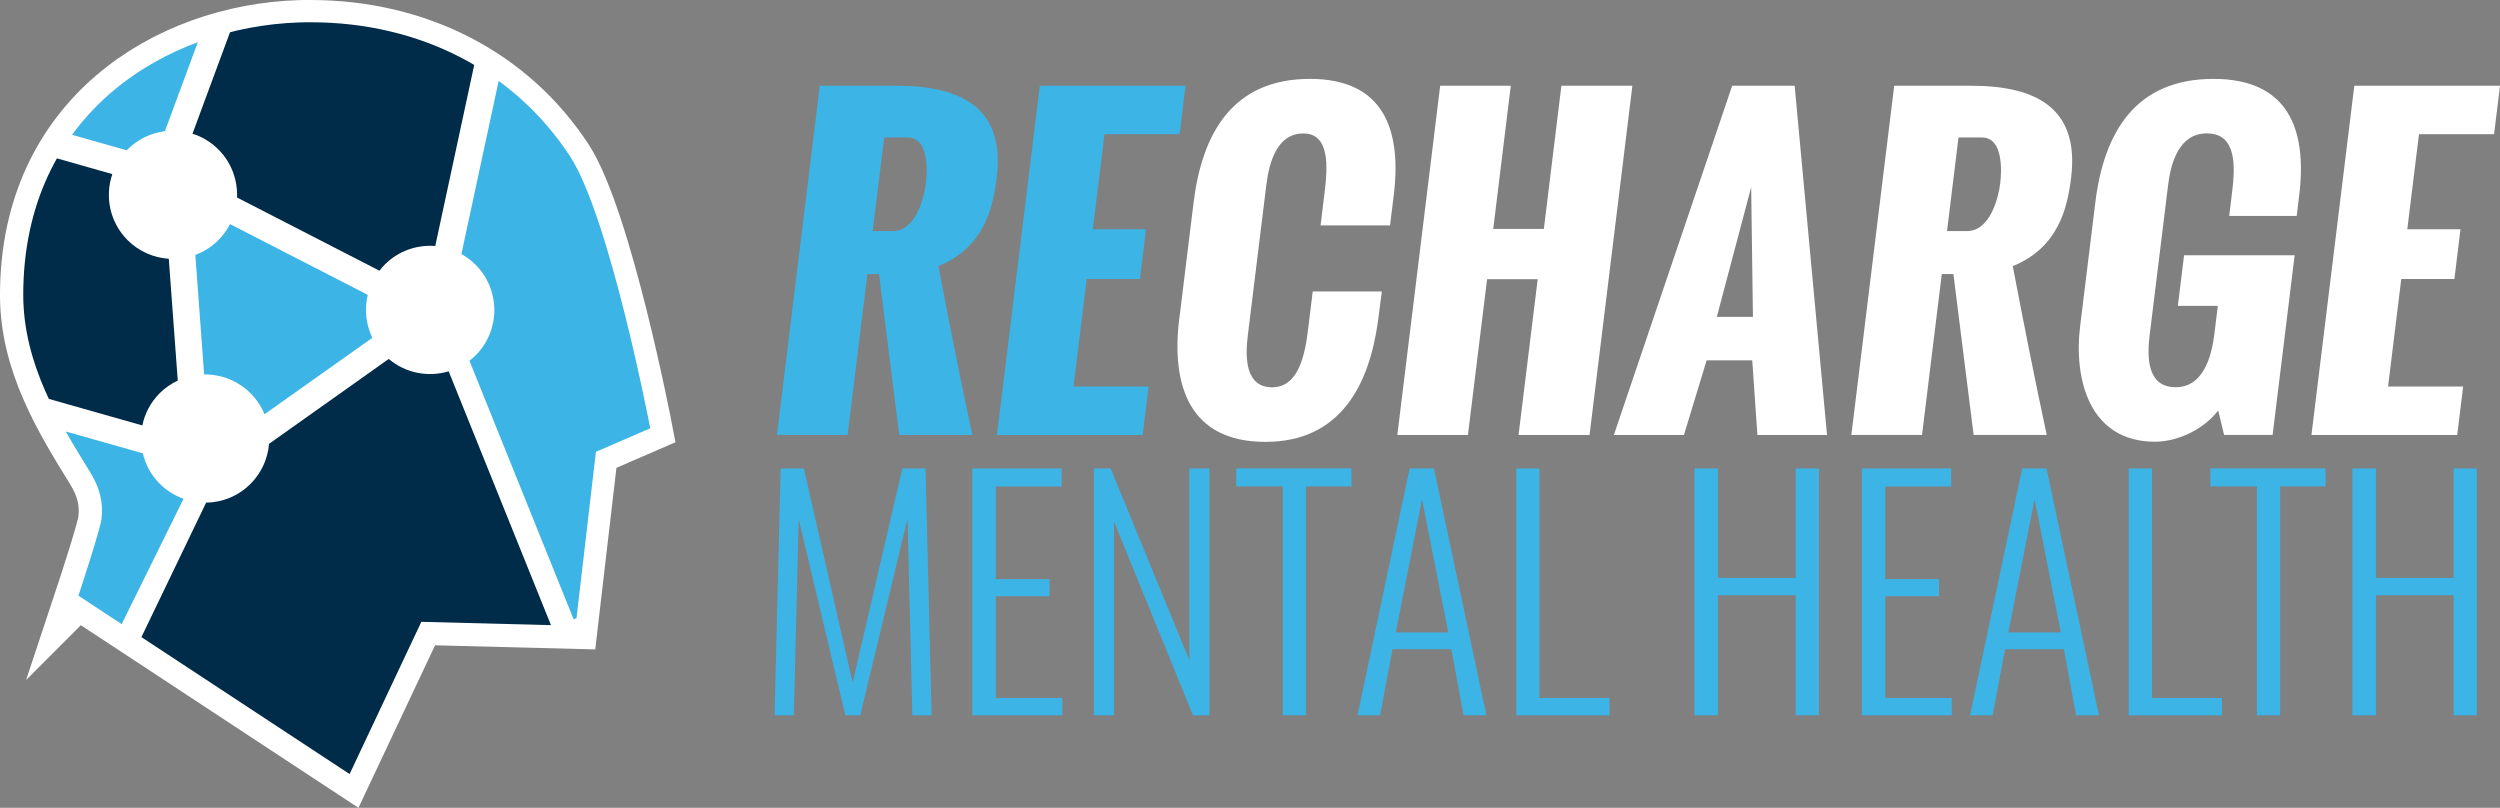 <?xml version="1.0" encoding="UTF-8"?>
<svg xmlns="http://www.w3.org/2000/svg" xmlns:xlink="http://www.w3.org/1999/xlink" id="Layer_2" viewBox="0 0 328.95 106.29">
  <rect x="0" y="0" width="328.95" height="106.29" fill="#808080" stroke="none"/>
  <defs>
    <style>.cls-1,.cls-2{fill:#fff;}.cls-2{stroke:#fff;stroke-miterlimit:10;stroke-width:5.98px;}.cls-3{clip-path:url(#clippath);}.cls-4{fill:#3cb4e5;}.cls-5{fill:none;}.cls-6{fill:#002b49;}</style>
    <clipPath id="clippath">
      <path class="cls-5" d="M10.32,78.38l35.68,23.47,9.44-20.03,20.3,.52,2.67-22.89,7.15-3.1s-5.32-27.78-10.56-35.79C67.68,9.35,55.25,2.93,40.88,2.93c-.5,0-.99,0-1.48,.02C21.9,3.51,3.06,14.96,3.06,38.78c0,9.08,4.66,16.64,8.78,23.31,1.3,2.1,1.76,4,1.52,6.16-.16,1.45-3.04,10.13-3.04,10.13Z"></path>
    </clipPath>
  </defs>
  <g id="Layer_1-2">
    <path class="cls-2" d="M10.25,78.43l35.68,23.47,9.44-20.03,20.3,.52,2.67-22.89,7.15-3.1s-5.32-27.78-10.56-35.79C67.61,9.41,55.18,2.99,40.81,2.99c-.5,0-.99,0-1.48,.02C21.83,3.57,2.99,15.01,2.99,38.83c0,9.08,4.66,16.64,8.78,23.31,1.3,2.1,1.76,4,1.52,6.16-.16,1.45-3.04,10.13-3.04,10.13Z"></path>
    <g>
      <path class="cls-4" d="M102.72,61.64h3.05l6.42,28.19,6.54-28.19h3.05l.8,32.48h-2.53l-.64-25.86-6.22,25.86h-1.96l-6.14-25.82-.64,25.82h-2.53l.8-32.48Z"></path>
      <path class="cls-4" d="M127.94,61.64h11.75v2.37h-8.66v12.19h7.06v2.25h-7.06v13.39h8.74v2.29h-11.83V61.64Z"></path>
      <path class="cls-4" d="M143.93,61.64h2.21l10.35,25.22v-25.22h2.65v32.48h-2.17l-10.39-25.5v25.5h-2.65V61.64Z"></path>
      <path class="cls-4" d="M168.8,64h-6.14v-2.37h15.16v2.37h-5.98v30.12h-3.05v-30.12Z"></path>
      <path class="cls-4" d="M185.47,61.64h3.21l6.9,32.48h-3.01l-1.6-8.7h-7.74l-1.64,8.7h-2.97l6.86-32.48Zm5.09,21.57l-3.45-17.52-3.45,17.52h6.9Z"></path>
      <path class="cls-4" d="M199.51,61.64h3.05v30.2h9.22v2.29h-12.27V61.64Z"></path>
      <path class="cls-4" d="M222.96,61.64h3.09v14.4h10.23v-14.4h3.05v32.48h-3.05v-15.8h-10.23v15.8h-3.09V61.64Z"></path>
      <path class="cls-4" d="M244.98,61.64h11.75v2.37h-8.66v12.19h7.06v2.25h-7.06v13.39h8.74v2.29h-11.83V61.64Z"></path>
      <path class="cls-4" d="M266.07,61.64h3.21l6.9,32.48h-3.01l-1.6-8.7h-7.74l-1.64,8.7h-2.97l6.86-32.48Zm5.09,21.57l-3.45-17.52-3.45,17.52h6.9Z"></path>
      <path class="cls-4" d="M280.1,61.64h3.05v30.2h9.22v2.29h-12.27V61.64Z"></path>
      <path class="cls-4" d="M296.98,64h-6.14v-2.37h15.16v2.37h-5.98v30.12h-3.05v-30.12Z"></path>
      <path class="cls-4" d="M309.53,61.64h3.09v14.4h10.23v-14.4h3.05v32.48h-3.05v-15.8h-10.23v15.8h-3.09V61.64Z"></path>
    </g>
    <path class="cls-4" d="M102.23,57.24l5.64-45.96h10.11c8.88,0,14.26,3.17,13.17,12.1-.5,4.03-1.69,9.19-7.68,11.64,1.4,7.3,2.83,14.58,4.47,22.21h-9.62l-2.66-21.17h-1.53l-2.6,21.17h-9.29Zm12.59-26.84h2.66c3.09,0,4.14-4.57,4.35-6.28,.21-1.69,.38-6.03-2.4-6.03h-3.09l-1.51,12.31Z"></path>
    <path class="cls-4" d="M131.18,57.24l5.64-45.96h19.17l-.78,6.38h-9.88l-1.54,12.51h7l-.8,6.54h-7l-1.74,14.15h9.88l-.78,6.38h-19.17Z"></path>
    <path class="cls-1" d="M155.18,41.89l1.87-15.22c1.12-9.09,5.09-16.29,15.33-16.29,9.52,0,12.1,6.46,11.01,15.32l-.49,3.96h-9.14l.52-4.24c.42-3.42,.74-7.86-2.79-7.86s-4.52,3.96-4.87,6.79l-2.44,19.84c-.35,2.86-.32,6.77,3.2,6.77s4.36-4.32,4.77-7.89l.58-4.72h9.09l-.5,3.88c-1.14,8.27-4.84,15.91-14.82,15.91s-12.42-7.38-11.33-16.24Z"></path>
    <path class="cls-1" d="M183.86,57.24l5.64-45.96h9.29l-2.31,18.84h6.66l2.31-18.84h9.34l-5.64,45.96h-9.34l2.52-20.5h-6.66l-2.52,20.5h-9.29Z"></path>
    <path class="cls-1" d="M212.35,57.24l15.57-45.96h8.22l4.26,45.96h-9.16l-.68-9.83h-6l-2.99,9.83h-9.21Zm13.55-15.55h4.75l-.23-17.06-4.52,17.06Z"></path>
    <path class="cls-1" d="M243.6,57.24l5.64-45.96h10.11c8.88,0,14.26,3.17,13.17,12.1-.5,4.03-1.69,9.19-7.68,11.64,1.4,7.3,2.83,14.58,4.47,22.21h-9.62l-2.66-21.17h-1.53l-2.6,21.17h-9.29Zm12.59-26.84h2.65c3.09,0,4.14-4.57,4.35-6.28,.21-1.69,.38-6.03-2.4-6.03h-3.09l-1.51,12.31Z"></path>
    <path class="cls-1" d="M273.71,42.86l1.99-16.19c1.13-9.22,5.24-16.29,15.56-16.29,9.7,0,12.35,6.46,11.27,15.32l-.33,2.71h-8.88l.39-3.22c.41-3.37,.58-7.64-3.33-7.64-3.62,0-4.73,3.78-5.1,6.79l-2.44,19.84c-.37,3.04-.22,6.77,3.43,6.77s4.73-4.03,5.1-7.02l.45-3.68h-5.26l.82-6.66h14.55l-2.9,23.64h-6.38l-.78-3.22c-1.86,2.45-5.28,4.11-8.32,4.11-8.6,0-10.72-8.15-9.84-15.27Z"></path>
    <path class="cls-1" d="M304.14,57.24l5.64-45.96h19.17l-.78,6.38h-9.88l-1.54,12.51h7l-.8,6.54h-6.99l-1.74,14.15h9.88l-.78,6.38h-19.17Z"></path>
    <g class="cls-3">
      <g>
        <path class="cls-4" d="M30.27,29.48c-.39,.76-.9,1.48-1.54,2.12-.89,.89-1.92,1.53-3.03,1.94l1.16,15.73c2.2-.03,4.42,.79,6.1,2.47,.82,.82,1.43,1.76,1.84,2.77l14.19-10.06c-.85-1.77-1.05-3.77-.6-5.65l-18.12-9.31Z"></path>
        <path class="cls-6" d="M25.33,17.59c1.24,.4,2.41,1.08,3.4,2.07,1.74,1.74,2.55,4.05,2.46,6.33l18.74,9.63c.22-.28,.44-.55,.7-.81,1.82-1.82,4.26-2.63,6.64-2.44l5.98-27.79c-.28-.17-.56-.36-.86-.52C54.25-.55,45.57-1.6,36.48,.18c-1.75,.31-3.52,.8-5.22,1.37l-5.93,16.04Z"></path>
        <path class="cls-4" d="M87.3,49.51c2.32-.86,4.48-1.99,6.35-3.62,.23-.2,.5-.69-.34-1.74-6.35-7.78-11.41-16.43-16.74-24.97-1.82-2.89-3.03-4.27-3.82-5.4-1.82-2.62-3.9-4.95-6.32-6.93l-5.72,26.58c.67,.37,1.29,.83,1.86,1.4,3.3,3.3,3.3,8.64,0,11.94-.25,.25-.52,.48-.8,.7l13.71,34.02c4.98-1.73,9.76-3.9,14.35-6.51,.75-.42,1.02-.92,.97-1.79-.2-3.58-1.02-7.03-1.97-10.46-1.06-3.8-2.12-7.6-2.55-11.53-.17-1.54-.36-1.15,1.03-1.67Z"></path>
        <path class="cls-4" d="M4.73,85.36c.17,.16,2.05,1.84,2.25,2.01,1.51,1.29,3.06,2.5,4.65,3.62l12.52-25.36c-1.14-.41-2.21-1.06-3.13-1.97-1.15-1.15-1.88-2.54-2.23-4.01l-15.62-4.43c.97,2.72,2.2,5.32,3.75,7.79,1.68,2.67-4.49,20.2-2.19,22.35Z"></path>
        <path class="cls-6" d="M59.03,48.86c-2.67,.8-5.65,.26-7.88-1.63l-15.75,11.17c-.16,1.92-.97,3.8-2.44,5.27-1.62,1.62-3.73,2.44-5.84,2.47l-15.49,32.19c5.95,3.75,15.53,6.74,22.72,7.85,3.02,.47,6.1,.71,9.15,.76,7.33,.11,22.08-22.35,29.07-24.5l-13.53-33.57Z"></path>
        <g>
          <path class="cls-6" d="M16.79,31.6c-2.35-2.35-3.02-5.74-2.01-8.69l-9.01-2.56c-2.54,4.37-4.11,9.07-4.76,14.1-.04,.29-.3,3.03-.31,3.54-.02,.66-.08,1.32-.09,1.98-.04,3.81,.41,7.57,1.35,11.25l16.77,4.76c.32-1.56,1.08-3.04,2.29-4.25,.71-.71,1.51-1.25,2.37-1.66l-1.18-16.02c-1.97-.13-3.91-.94-5.42-2.45Z"></path>
          <path class="cls-4" d="M16.68,19.78s.07-.08,.11-.12c1.38-1.38,3.11-2.17,4.91-2.4L26.88,3.25c-4.41,1.91-7.67,3.9-7.71,3.93-.59,.35-1.67,1-2.13,1.31-3.63,2.4-6.72,5.31-9.25,8.77l8.89,2.52Z"></path>
        </g>
      </g>
    </g>
  </g>
</svg>
